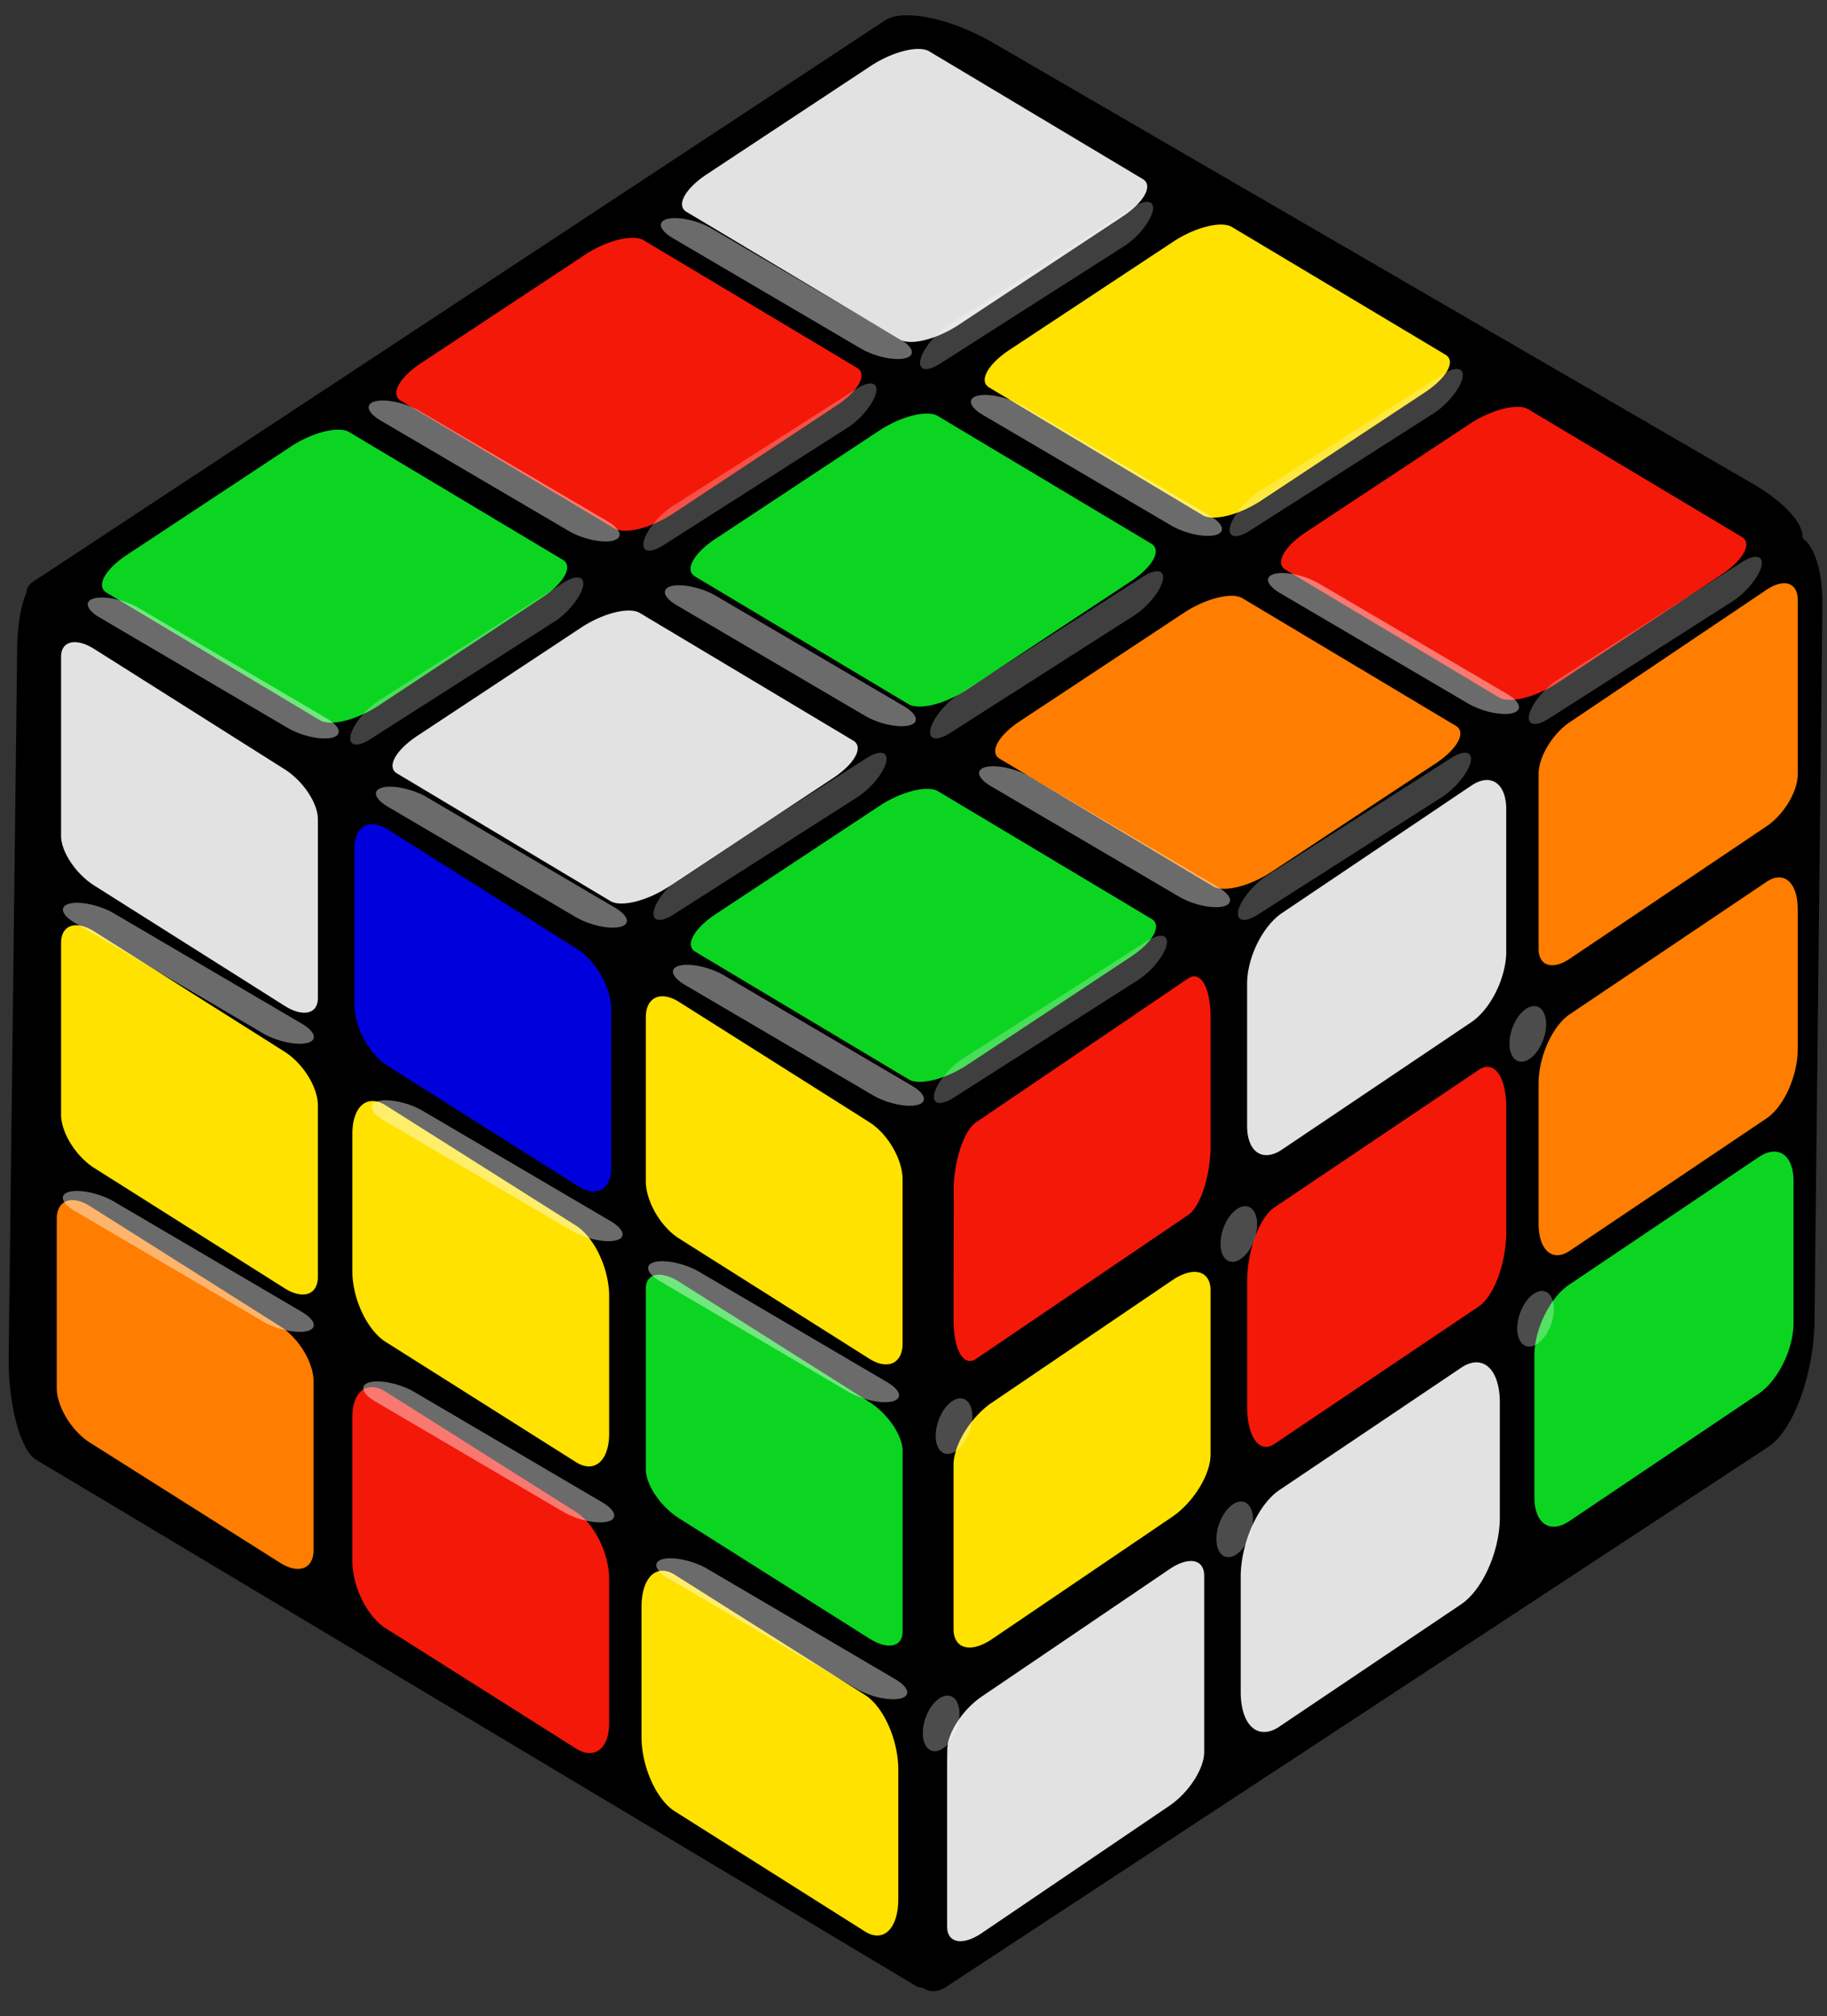 <?xml version="1.0" encoding="UTF-8"?><svg xmlns="http://www.w3.org/2000/svg" xmlns:xlink="http://www.w3.org/1999/xlink" height="488.3" preserveAspectRatio="xMidYMid meet" version="1.0" viewBox="117.7 326.3 442.6 488.3" width="442.6" zoomAndPan="magnify"><rect x="117.7" y="326.3" width="442.6" height="488.3" fill="#333333" stroke="none"/><g id="change1_1"><path d="m-381.08 513.17h247.29a9.353 20.972 0 0 1 9.353 20.972v213.09a9.353 20.972 0 0 1 -9.353 20.972h-247.29a9.353 20.972 0 0 1 -9.353 -20.972v-213.09a9.353 20.972 0 0 1 9.353 -20.972" fill="inherit" transform="matrix(.835 -.55 .865 .502 0 0)"/></g><g id="change1_2"><path d="m428.77 822.97h238.18a13.064 23.303 0 0 1 13.064 23.303v173.3a13.064 23.303 0 0 1 -13.064 23.303h-238.18a13.064 23.303 0 0 1 -13.064 -23.303v-173.3a13.064 23.303 0 0 1 13.064 -23.303" fill="inherit" transform="matrix(.836 -.549 -.011 1 0 0)"/></g><g id="change2_1"><path d="m429.39 978.37h54.943a10.133 7.258 0 0 1 10.133 7.258v42.778a10.133 7.258 0 0 1 -10.133 7.258h-54.943a10.133 7.258 0 0 1 -10.133 -7.258v-42.778a10.133 7.258 0 0 1 10.133 -7.258" fill="#e2e2e2" transform="skewY(-34.15) scale(.828 1)"/></g><g id="change3_1"><path d="m432.36 908.85h52.752a11.229 8.794 0 0 1 11.229 8.794v39.706a11.229 8.794 0 0 1 -11.229 8.794h-52.752a11.229 8.794 0 0 1 -11.229 -8.794v-39.706a11.229 8.794 0 0 1 11.229 -8.794" fill="#ffe200" transform="skewY(-34.15) scale(.828 1)"/></g><g id="change4_1"><path d="m427.71 838.36h62.063a6.574 13.179 0 0 1 6.574 13.179v30.936a6.574 13.179 0 0 1 -6.574 13.179h-62.063a6.574 13.179 0 0 1 -6.574 -13.179v-30.936a6.574 13.179 0 0 1 6.574 -13.179" fill="#f41809" transform="skewY(-34.15) scale(.828 1)"/></g><g id="change2_2"><path d="m515.97 835.58h55.307a10.163 11.399 0 0 1 10.163 11.399v34.496a10.163 11.399 0 0 1 -10.163 11.399h-55.307a10.163 11.399 0 0 1 -10.163 -11.399v-34.496a10.163 11.399 0 0 1 10.163 -11.399" fill="#e2e2e2" transform="skewY(-33.933) scale(.83 1)"/></g><g id="change4_2"><path d="m513.79 905.64h59.677a7.978 13.614 0 0 1 7.978 13.614v30.066a7.978 13.614 0 0 1 -7.978 13.614h-59.677a7.978 13.614 0 0 1 -7.978 -13.614v-30.066a7.978 13.614 0 0 1 7.978 -13.614" fill="#f41809" transform="skewY(-33.933) scale(.83 1)"/></g><g id="change2_3"><path d="m515.19 974.91h53.122a11.255 14.721 0 0 1 11.255 14.721v27.851a11.255 14.721 0 0 1 -11.255 14.721h-53.122a11.255 14.721 0 0 1 -11.255 -14.721v-27.851a11.255 14.721 0 0 1 11.255 -14.721" fill="#e2e2e2" transform="skewY(-33.933) scale(.83 1)"/></g><g id="change5_1"><path d="m599.82 972.4h55.307a10.163 11.432 0 0 1 10.163 11.432v34.429a10.163 11.432 0 0 1 -10.163 11.432h-55.307a10.163 11.432 0 0 1 -10.163 -11.432v-34.429a10.163 11.432 0 0 1 10.163 -11.432" fill="#0bd521" transform="skewY(-33.933) scale(.83 1)"/></g><g id="change6_1"><path d="m599.95 907h57.492a9.071 11.66 0 0 1 9.071 11.66v33.973a9.071 11.66 0 0 1 -9.071 11.66h-57.492a9.071 11.66 0 0 1 -9.071 -11.66v-33.973a9.071 11.66 0 0 1 9.071 -11.66" fill="#ff7d00" transform="skewY(-33.933) scale(.83 1)"/></g><g id="change6_2"><path d="m599.95 836.26h57.492a9.071 7.458 0 0 1 9.071 7.458v42.377a9.071 7.458 0 0 1 -9.071 7.458h-57.492a9.071 7.458 0 0 1 -9.071 -7.458v-42.377a9.071 7.458 0 0 1 9.071 -7.458" fill="#ff7d00" transform="skewY(-33.933) scale(.83 1)"/></g><g id="change1_3"><path d="m155.73 386.9h248.45a7.997 20.767 0 0 1 7.997 20.767v171.51a7.997 20.767 0 0 1 -7.997 20.767h-248.45a7.997 20.767 0 0 1 -7.997 -20.767v-171.51a7.997 20.767 0 0 1 7.997 -20.767" fill="inherit" transform="matrix(.858 .513 -.012 1 0 0)"/></g><g id="change3_2"><path d="m332.72 530.09h54.579a9.521 12.923 0 0 1 9.521 12.923v31.448a9.521 12.923 0 0 1 -9.521 12.923h-54.579a9.521 12.923 0 0 1 -9.521 -12.923v-31.448a9.521 12.923 0 0 1 9.521 -12.923" fill="#ffe200" transform="skewY(32.281) scale(.845 1)"/></g><g id="change5_2"><path d="m333.96 458.47h54.579a9.521 6.767 0 0 1 9.521 6.767v43.759a9.521 6.767 0 0 1 -9.521 6.767h-54.579a9.521 6.767 0 0 1 -9.521 -6.767v-43.759a9.521 6.767 0 0 1 9.521 -6.767" fill="#0bd521" transform="skewY(32.281) scale(.845 1)"/></g><g id="change3_3"><path d="m333.96 390.7h54.579a9.521 8.794 0 0 1 9.521 8.794v39.706a9.521 8.794 0 0 1 -9.521 8.794h-54.579a9.521 8.794 0 0 1 -9.521 -8.794v-39.706a9.521 8.794 0 0 1 9.521 -8.794" fill="#ffe200" transform="skewY(32.281) scale(.845 1)"/></g><g id="change4_3"><path d="m249.83 530h54.579a9.521 11.164 0 0 1 9.521 11.164v34.965a9.521 11.164 0 0 1 -9.521 11.164h-54.579a9.521 11.164 0 0 1 -9.521 -11.164v-34.965a9.521 11.164 0 0 1 9.521 -11.164" fill="#f41809" transform="skewY(32.281) scale(.845 1)"/></g><g id="change3_4"><path d="m249.83 460.64h54.579a9.521 11.968 0 0 1 9.521 11.968v33.358a9.521 11.968 0 0 1 -9.521 11.968h-54.579a9.521 11.968 0 0 1 -9.521 -11.968v-33.358a9.521 11.968 0 0 1 9.521 -11.968" fill="#ffe200" transform="skewY(32.281) scale(.845 1)"/></g><g id="change7_1"><path d="m250.44 393.49h54.579a9.521 9.598 0 0 1 9.521 9.598v38.098a9.521 9.598 0 0 1 -9.521 9.598h-54.579a9.521 9.598 0 0 1 -9.521 -9.598v-38.098a9.521 9.598 0 0 1 9.521 -9.598" fill="#00d" transform="skewY(32.281) scale(.845 1)"/></g><g id="change6_3"><path d="m165.08 530.3h54.579a9.521 8.182 0 0 1 9.521 8.182v40.929a9.521 8.182 0 0 1 -9.521 8.182h-54.579a9.521 8.182 0 0 1 -9.521 -8.182v-40.929a9.521 8.182 0 0 1 9.521 -8.182" fill="#ff7d00" transform="skewY(32.281) scale(.845 1)"/></g><g id="change3_5"><path d="m166.32 463.12h54.579a9.521 7.839 0 0 1 9.521 7.839v41.616a9.521 7.839 0 0 1 -9.521 7.839h-54.579a9.521 7.839 0 0 1 -9.521 -7.839v-41.616a9.521 7.839 0 0 1 9.521 -7.839" fill="#ffe200" transform="skewY(32.281) scale(.845 1)"/></g><g id="change2_4"><path d="m166.32 394.71h54.579a9.521 6.94 0 0 1 9.521 6.94v43.413a9.521 6.94 0 0 1 -9.521 6.94h-54.579a9.521 6.94 0 0 1 -9.521 -6.94v-43.413a9.521 6.94 0 0 1 9.521 -6.94" fill="#e2e2e2" transform="skewY(32.281) scale(.845 1)"/></g><g id="change5_3"><path d="m522.84 295.33h60.313a5.393 11.477 0 0 1 5.393 11.477v47.579a5.393 11.477 0 0 1 -5.393 11.477h-60.313a5.393 11.477 0 0 1 -5.393 -11.477v-47.579a5.393 11.477 0 0 1 5.393 -11.477" fill="#0bd521" transform="matrix(.858 .513 -.834 .551 0 0)"/></g><g id="change2_5"><path d="m606.47 296.97h60.313a5.393 11.477 0 0 1 5.393 11.477v47.579a5.393 11.477 0 0 1 -5.393 11.477h-60.313a5.393 11.477 0 0 1 -5.393 -11.477v-47.579a5.393 11.477 0 0 1 5.393 -11.477" fill="#e2e2e2" transform="matrix(.858 .513 -.834 .551 0 0)"/></g><g id="change5_4"><path d="m690.68 296.95h60.313a5.393 11.477 0 0 1 5.393 11.477v47.579a5.393 11.477 0 0 1 -5.393 11.477h-60.313a5.393 11.477 0 0 1 -5.393 -11.477v-47.579a5.393 11.477 0 0 1 5.393 -11.477" fill="#0bd521" transform="matrix(.858 .513 -.834 .551 0 0)"/></g><g id="change4_4"><path d="m523.42 210.44h60.313a5.393 11.477 0 0 1 5.393 11.477v47.579a5.393 11.477 0 0 1 -5.393 11.477h-60.313a5.393 11.477 0 0 1 -5.393 -11.477v-47.579a5.393 11.477 0 0 1 5.393 -11.477" fill="#f41809" transform="matrix(.858 .513 -.834 .551 0 0)"/></g><g id="change5_5"><path d="m606.47 210.4h60.313a5.393 11.477 0 0 1 5.393 11.477v47.579a5.393 11.477 0 0 1 -5.393 11.477h-60.313a5.393 11.477 0 0 1 -5.393 -11.477v-47.579a5.393 11.477 0 0 1 5.393 -11.477" fill="#0bd521" transform="matrix(.858 .513 -.834 .551 0 0)"/></g><g id="change6_4"><path d="m692.49 210.41h60.313a5.393 11.477 0 0 1 5.393 11.477v47.579a5.393 11.477 0 0 1 -5.393 11.477h-60.313a5.393 11.477 0 0 1 -5.393 -11.477v-47.579a5.393 11.477 0 0 1 5.393 -11.477" fill="#ff7d00" transform="matrix(.858 .513 -.834 .551 0 0)"/></g><g id="change2_6"><path d="m523.42 127.44h60.313a5.393 11.477 0 0 1 5.393 11.477v47.579a5.393 11.477 0 0 1 -5.393 11.477h-60.313a5.393 11.477 0 0 1 -5.393 -11.477v-47.579a5.393 11.477 0 0 1 5.393 -11.477" fill="#e2e2e2" transform="matrix(.858 .513 -.834 .551 0 0)"/></g><g id="change3_6"><path d="m607.67 126.2h60.313a5.393 11.477 0 0 1 5.393 11.477v47.579a5.393 11.477 0 0 1 -5.393 11.477h-60.313a5.393 11.477 0 0 1 -5.393 -11.477v-47.579a5.393 11.477 0 0 1 5.393 -11.477" fill="#ffe200" transform="matrix(.858 .513 -.834 .551 0 0)"/></g><g id="change4_5"><path d="m692.49 127.36h60.313a5.393 11.477 0 0 1 5.393 11.477v47.579a5.393 11.477 0 0 1 -5.393 11.477h-60.313a5.393 11.477 0 0 1 -5.393 -11.477v-47.579a5.393 11.477 0 0 1 5.393 -11.477" fill="#f41809" transform="matrix(.858 .513 -.834 .551 0 0)"/></g><g id="change8_1"><path d="m668.64 367.68h52.857a6.935 4.861 0 0 1 6.935 4.861 6.935 4.861 0 0 1 -6.935 4.861h-52.857a6.935 4.861 0 0 1 -6.935 -4.861 6.935 4.861 0 0 1 6.935 -4.861" fill="#fff" opacity=".418" transform="matrix(.862 .506 -.971 .238 0 0)"/></g><g id="change8_2"><path d="m711.91 476.18h52.857a6.935 4.861 0 0 1 6.935 4.861 6.935 4.861 0 0 1 -6.935 4.861h-52.857a6.935 4.861 0 0 1 -6.935 -4.861 6.935 4.861 0 0 1 6.935 -4.861" fill="#fff" opacity=".418" transform="matrix(.862 .506 -.971 .238 0 0)"/></g><g id="change8_3"><path d="m812.94 572.07h52.857a6.935 4.861 0 0 1 6.935 4.861 6.935 4.861 0 0 1 -6.935 4.861h-52.857a6.935 4.861 0 0 1 -6.935 -4.861 6.935 4.861 0 0 1 6.935 -4.861" fill="#fff" opacity=".418" transform="matrix(.862 .506 -.971 .238 0 0)"/></g><g id="change8_4"><path d="m799.65 482.18h52.857a6.935 4.861 0 0 1 6.935 4.861 6.935 4.861 0 0 1 -6.935 4.861h-52.857a6.935 4.861 0 0 1 -6.935 -4.861 6.935 4.861 0 0 1 6.935 -4.861" fill="#fff" opacity=".418" transform="matrix(.862 .506 -.971 .238 0 0)"/></g><g id="change8_5"><path d="m884.38 483.29h52.857a6.935 4.861 0 0 1 6.935 4.861 6.935 4.861 0 0 1 -6.935 4.861h-52.857a6.935 4.861 0 0 1 -6.935 -4.861 6.935 4.861 0 0 1 6.935 -4.861" fill="#fff" opacity=".418" transform="matrix(.862 .506 -.971 .238 0 0)"/></g><g id="change8_6"><path d="m905.17 576.92h52.857a6.935 4.861 0 0 1 6.935 4.861 6.935 4.861 0 0 1 -6.935 4.861h-52.857a6.935 4.861 0 0 1 -6.935 -4.861 6.935 4.861 0 0 1 6.935 -4.861" fill="#fff" opacity=".418" transform="matrix(.862 .506 -.971 .238 0 0)"/></g><g id="change8_7"><path d="m982.41 576.51h52.857a6.935 4.861 0 0 1 6.935 4.861 6.935 4.861 0 0 1 -6.935 4.861h-52.857a6.935 4.861 0 0 1 -6.935 -4.861 6.935 4.861 0 0 1 6.935 -4.861" fill="#fff" opacity=".418" transform="matrix(.862 .506 -.971 .238 0 0)"/></g><g id="change8_8"><path d="m910.23 658.46h52.857a6.935 4.861 0 0 1 6.935 4.861 6.935 4.861 0 0 1 -6.935 4.861h-52.857a6.935 4.861 0 0 1 -6.935 -4.861 6.935 4.861 0 0 1 6.935 -4.861" fill="#fff" opacity=".418" transform="matrix(.862 .506 -.971 .238 0 0)"/></g><g id="change8_9"><path d="m999.42 662.67h52.857a6.935 4.861 0 0 1 6.935 4.861 6.935 4.861 0 0 1 -6.935 4.861h-52.857a6.935 4.861 0 0 1 -6.935 -4.861 6.935 4.861 0 0 1 6.935 -4.861" fill="#fff" opacity=".418" transform="matrix(.862 .506 -.971 .238 0 0)"/></g><g id="change8_10"><path d="m1083.4 664.12h52.857a6.935 4.861 0 0 1 6.935 4.861 6.935 4.861 0 0 1 -6.935 4.861h-52.857a6.935 4.861 0 0 1 -6.935 -4.861 6.935 4.861 0 0 1 6.935 -4.861" fill="#fff" opacity=".418" transform="matrix(.862 .506 -.971 .238 0 0)"/></g><g id="change8_11"><path d="m755.55 370.94h52.857a6.935 4.861 0 0 1 6.935 4.861 6.935 4.861 0 0 1 -6.935 4.861h-52.857a6.935 4.861 0 0 1 -6.935 -4.861 6.935 4.861 0 0 1 6.935 -4.861" fill="#fff" opacity=".418" transform="matrix(.862 .506 -.971 .238 0 0)"/></g><g id="change8_12"><path d="m631.24 261.58h52.857a6.935 4.861 0 0 1 6.935 4.861 6.935 4.861 0 0 1 -6.935 4.861h-52.857a6.935 4.861 0 0 1 -6.935 -4.861 6.935 4.861 0 0 1 6.935 -4.861" fill="#fff" opacity=".418" transform="matrix(.862 .506 -.971 .238 0 0)"/></g><g id="change8_13"><path d="m716.62 260.01h52.857a6.935 4.861 0 0 1 6.935 4.861 6.935 4.861 0 0 1 -6.935 4.861h-52.857a6.935 4.861 0 0 1 -6.935 -4.861 6.935 4.861 0 0 1 6.935 -4.861" fill="#fff" opacity=".418" transform="matrix(.862 .506 -.971 .238 0 0)"/></g><g id="change8_14"><path d="m801.35 261.11h52.857a6.935 4.861 0 0 1 6.935 4.861 6.935 4.861 0 0 1 -6.935 4.861h-52.857a6.935 4.861 0 0 1 -6.935 -4.861 6.935 4.861 0 0 1 6.935 -4.861" fill="#fff" opacity=".418" transform="matrix(.862 .506 -.971 .238 0 0)"/></g><g id="change8_15"><path d="m842.67 369.88h52.857a6.935 4.861 0 0 1 6.935 4.861 6.935 4.861 0 0 1 -6.935 4.861h-52.857a6.935 4.861 0 0 1 -6.935 -4.861 6.935 4.861 0 0 1 6.935 -4.861" fill="#fff" opacity=".418" transform="matrix(.862 .506 -.971 .238 0 0)"/></g><g id="change8_16"><path d="m259.61 501.83a9.596 9.091 0 1 1 -19.193 0 9.596 9.091 0 1 1 19.193 0z" fill="#fff" opacity=".3" transform="matrix(.393 .139 -.257 .726 518.53 177.63)"/></g><g id="change8_17"><path d="m259.61 501.83a9.596 9.091 0 1 1 -19.193 0 9.596 9.091 0 1 1 19.193 0z" fill="#fff" opacity=".3" transform="matrix(.393 .139 -.257 .726 448.53 226.1)"/></g><g id="change8_18"><path d="m259.61 501.83a9.596 9.091 0 1 1 -19.193 0 9.596 9.091 0 1 1 19.193 0z" fill="#fff" opacity=".3" transform="matrix(.393 .139 -.257 .726 447.53 297.63)"/></g><g id="change8_19"><path d="m259.61 501.83a9.596 9.091 0 1 1 -19.193 0 9.596 9.091 0 1 1 19.193 0z" fill="#fff" opacity=".3" transform="matrix(.393 .139 -.257 .726 520.41 246.63)"/></g><g id="change8_20"><path d="m259.61 501.83a9.596 9.091 0 1 1 -19.193 0 9.596 9.091 0 1 1 19.193 0z" fill="#fff" opacity=".3" transform="matrix(.393 .139 -.257 .726 379.53 272.63)"/></g><g id="change8_21"><path d="m259.61 501.83a9.596 9.091 0 1 1 -19.193 0 9.596 9.091 0 1 1 19.193 0z" fill="#fff" opacity=".3" transform="matrix(.393 .139 -.257 .726 376.41 344.63)"/></g><g id="change8_22"><path d="m681.4 975.61h52.857a6.934 4.861 0 0 1 6.934 4.861 6.934 4.861 0 0 1 -6.934 4.861h-52.857a6.934 4.861 0 0 1 -6.934 -4.861 6.934 4.861 0 0 1 6.934 -4.861" fill="#fff" opacity=".249" transform="matrix(.843 -.538 -.229 .973 0 0)"/></g><g id="change8_23"><path d="m769.65 978.85h52.857a6.934 4.861 0 0 1 6.934 4.861 6.934 4.861 0 0 1 -6.934 4.861h-52.857a6.934 4.861 0 0 1 -6.934 -4.861 6.934 4.861 0 0 1 6.934 -4.861" fill="#fff" opacity=".249" transform="matrix(.843 -.538 -.229 .973 0 0)"/></g><g id="change8_24"><path d="m852.42 975.84h52.857a6.934 4.861 0 0 1 6.934 4.861 6.934 4.861 0 0 1 -6.934 4.861h-52.857a6.934 4.861 0 0 1 -6.934 -4.861 6.934 4.861 0 0 1 6.934 -4.861" fill="#fff" opacity=".249" transform="matrix(.843 -.538 -.229 .973 0 0)"/></g><g id="change8_25"><path d="m539.22 759.51h52.857a6.934 4.861 0 0 1 6.934 4.861 6.934 4.861 0 0 1 -6.934 4.861h-52.857a6.934 4.861 0 0 1 -6.934 -4.861 6.934 4.861 0 0 1 6.934 -4.861" fill="#fff" opacity=".249" transform="matrix(.843 -.538 -.229 .973 0 0)"/></g><g id="change8_26"><path d="m455.52 761.51h52.857a6.934 4.861 0 0 1 6.934 4.861 6.934 4.861 0 0 1 -6.934 4.861h-52.857a6.934 4.861 0 0 1 -6.934 -4.861 6.934 4.861 0 0 1 6.934 -4.861" fill="#fff" opacity=".249" transform="matrix(.843 -.538 -.229 .973 0 0)"/></g><g id="change8_27"><path d="m618.32 758.05h52.857a6.934 4.861 0 0 1 6.934 4.861 6.934 4.861 0 0 1 -6.934 4.861h-52.857a6.934 4.861 0 0 1 -6.934 -4.861 6.934 4.861 0 0 1 6.934 -4.861" fill="#fff" opacity=".249" transform="matrix(.843 -.538 -.229 .973 0 0)"/></g><g id="change8_28"><path d="m572.01 869.57h52.857a6.934 4.861 0 0 1 6.934 4.861 6.934 4.861 0 0 1 -6.934 4.861h-52.857a6.934 4.861 0 0 1 -6.934 -4.861 6.934 4.861 0 0 1 6.934 -4.861" fill="#fff" opacity=".249" transform="matrix(.843 -.538 -.229 .973 0 0)"/></g><g id="change8_29"><path d="m651.11 868.11h52.857a6.934 4.861 0 0 1 6.934 4.861 6.934 4.861 0 0 1 -6.934 4.861h-52.857a6.934 4.861 0 0 1 -6.934 -4.861 6.934 4.861 0 0 1 6.934 -4.861" fill="#fff" opacity=".249" transform="matrix(.843 -.538 -.229 .973 0 0)"/></g><g id="change8_30"><path d="m736.33 864.89h52.857a6.934 4.861 0 0 1 6.934 4.861 6.934 4.861 0 0 1 -6.934 4.861h-52.857a6.934 4.861 0 0 1 -6.934 -4.861 6.934 4.861 0 0 1 6.934 -4.861" fill="#fff" opacity=".249" transform="matrix(.843 -.538 -.229 .973 0 0)"/></g></svg>
